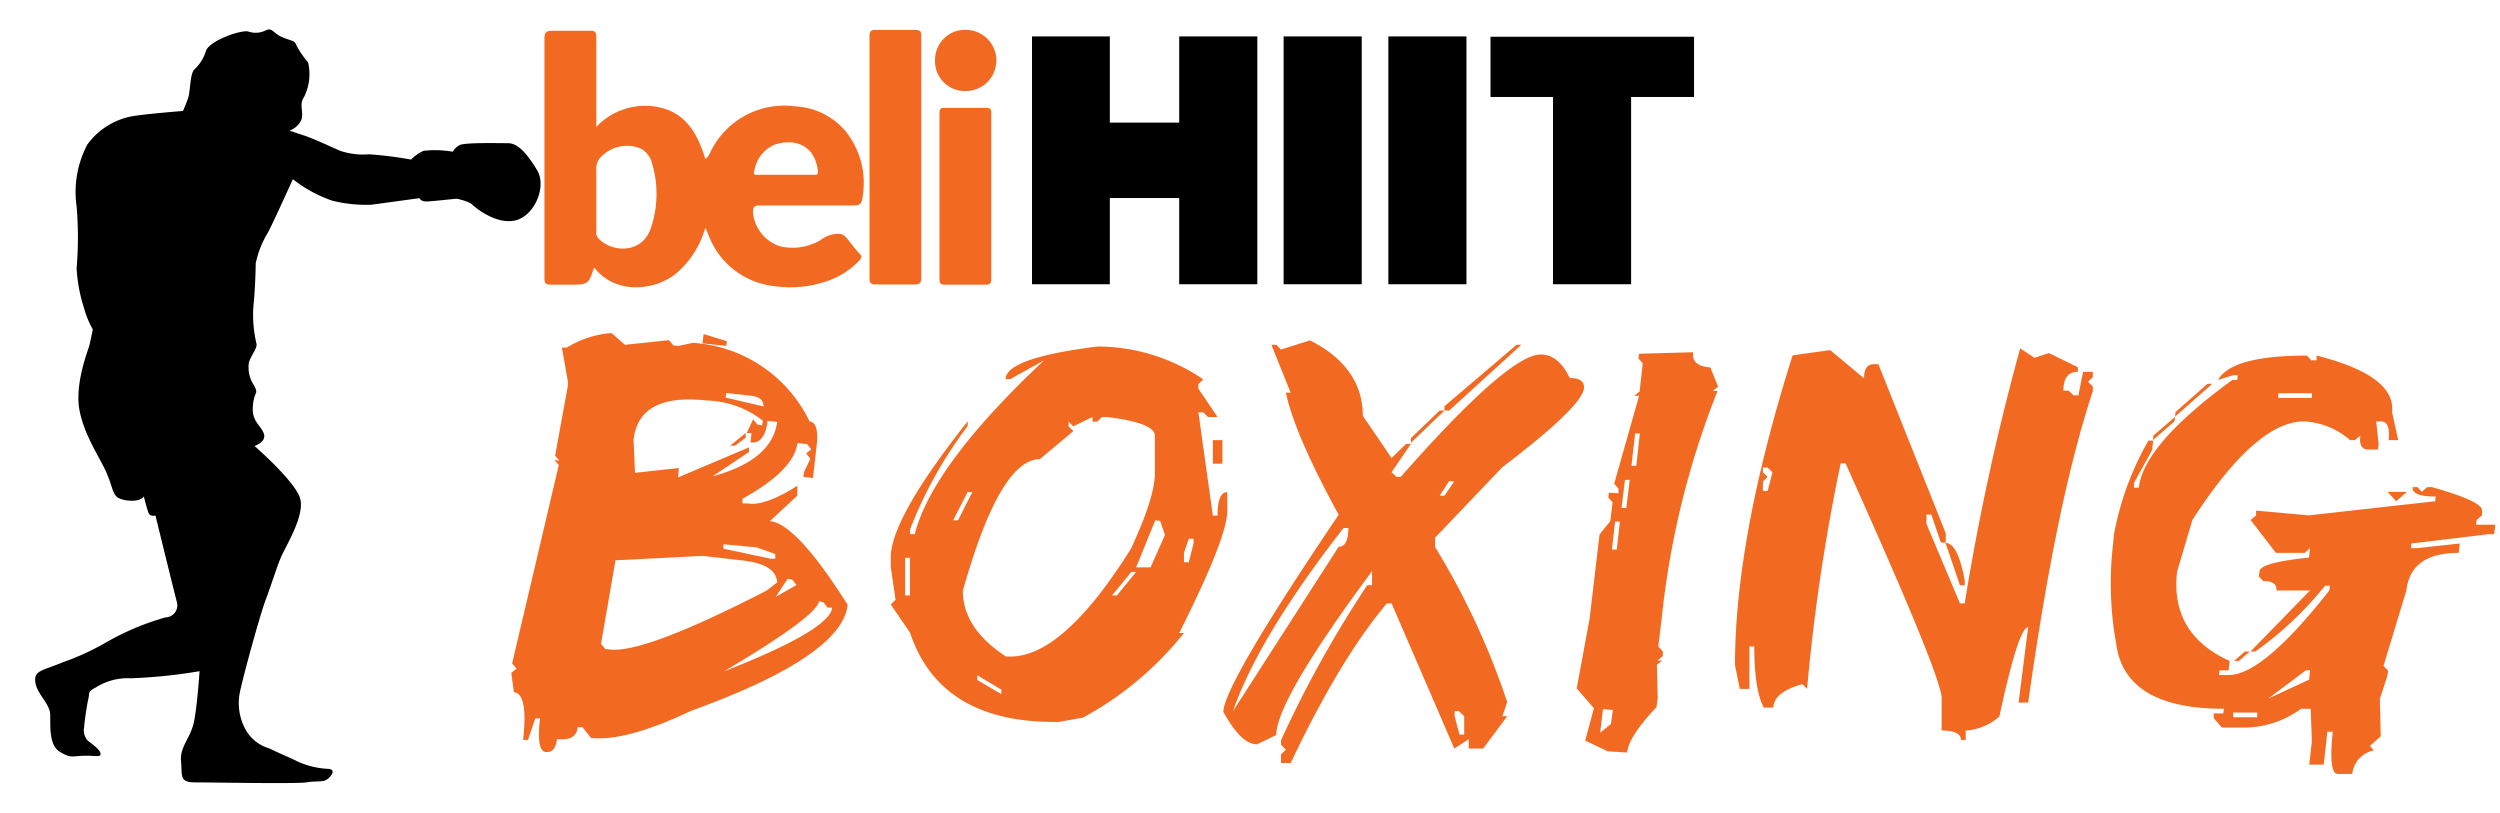 <svg xmlns="http://www.w3.org/2000/svg" viewBox="0 0 232.02 75.41"><defs><style>.cls-1,.cls-2{fill:#f26921;}.cls-1{fill-rule:evenodd;}</style></defs><g id="New"><g id="beliHIIT_BOXING-2" data-name="beliHIIT BOXING"><path class="cls-1" d="M89.63,2.77a2.84,2.84,0,1,1,0,5.68,2.77,2.77,0,0,1-2.85-2.89A2.78,2.78,0,0,1,89.63,2.77Z"/><path class="cls-1" d="M92,18.25c0,2.53,0,5.07,0,7.6,0,.46-.12.58-.57.57-1.25,0-2.51,0-3.77,0-.36,0-.47-.12-.47-.48q0-7.73,0-15.45c0-.4.12-.49.51-.48,1.26,0,2.51,0,3.77,0,.43,0,.53.1.53.52C92,13.1,92,15.68,92,18.25Z"/><path class="cls-1" d="M85.5,14.6c0,3.71,0,7.43,0,11.14,0,.47-.1.67-.61.66-1.21,0-2.43,0-3.65,0-.42,0-.54-.14-.54-.56q0-11.25,0-22.51c0-.42.11-.55.53-.55,1.24,0,2.48,0,3.71,0,.46,0,.57.13.56.57Q85.5,9,85.5,14.6Z"/><path class="cls-1" d="M70.51,19.07c2.82,0,5.63,0,8.45,0,.89,0,1-.05,1.12-.95a7.68,7.68,0,0,0-1.65-6,6.52,6.52,0,0,0-4.55-2.24,7.62,7.62,0,0,0-8,4.34,1.27,1.27,0,0,1-.42.53c-.67-2.17-1.67-4.09-4-4.72a6.21,6.21,0,0,0-6.12,1.75v-.69c0-2.56,0-5.11,0-7.67,0-.44-.13-.58-.58-.56-1.18,0-2.36,0-3.53,0-.57,0-.7.18-.7.72,0,5.83,0,11.66,0,17.49,0,1.6,0,3.19,0,4.79,0,.41.14.57.56.56.62,0,1.24,0,1.86,0,1.6,0,1.7-.06,2.16-1.54.1,0,.13.06.18.12,1.95,2.32,5.51,2,7.51.34a8.67,8.67,0,0,0,2.66-4.22c.16.37.26.63.37.88a7.34,7.34,0,0,0,5.92,4.54,10.31,10.31,0,0,0,4.49-.29,7.51,7.51,0,0,0,3.52-2.08c.22-.25.26-.38,0-.64-.44-.48-.83-1-1.24-1.51a.93.93,0,0,0-.73-.32,2.76,2.76,0,0,0-1.65.59,5.07,5.07,0,0,1-3.74.57,3.66,3.66,0,0,1-2.52-3.14C69.87,19.23,70,19.07,70.51,19.07Zm-10.18,2.3c-.94,2.29-3.69,2-4.83.71a.72.72,0,0,1-.16-.54c0-1,0-2,0-3.05s0-1.8,0-2.7a1.57,1.57,0,0,1,.51-1.3,3.35,3.35,0,0,1,3.56-.73,2.14,2.14,0,0,1,1.12,1.46A9.8,9.8,0,0,1,60.33,21.37ZM70,15.9a3.22,3.22,0,0,1,1.85-2.46c1.94-.66,3.81.05,4.06,2.47,0,.39-.22.31-.42.31H72.87c-.86,0-1.72,0-2.58,0C70.06,16.23,69.87,16.19,70,15.9Z"/><path d="M95.78,26.38v-23H103v8h6.44v-8h7.25v23h-7.25v-8H103v8Z"/><path d="M119.13,26.38v-23h7.25v23Z"/><path d="M128.85,26.38v-23h7.25v23Z"/><path d="M144.13,26.38V9h-5.8V3.41h18.89V9h-5.84V26.38Z"/><g id="BOXING_copy_3_-_copie_3" data-name="BOXING copy 3 - copie 3"><g id="CARDIO_f" data-name="CARDIO f"><path class="cls-2" d="M56.78,30.93,58,32l4.09-.43.4.48.44.06,1.37-.29a12.9,12.9,0,0,1,10.83,7.29c.6.06.82.82.66,2.25l-.34,3-.89-.1.05-.43.6-1.26-.39-.49.47-.38-.39-.49L74,41.13q-.29,2.49-5.09,5.16l0,.43.44,0Q71,47,74,45.08L74,46l-2.54,2.36q2.46.25,7.21,7.77-.52,4.77-14.56,9.85-6,2.85-9.26,2.51l-.79-1-.45,0c-.08.87-.72,1.24-1.91,1.1-.11.8-.4,1.2-.89,1.2h-.16c-.59-.06-.77-1.11-.53-3.12l-.44,0L49,68.67l-.45,0q.48-4.31-.86-4.43l-.24-1.8.5-.38-.42-.49,4.33-18.41-.4-.46.45.05-.39-.46,1.18-6.47,0-.43-.55-3.13.45,0a9.24,9.24,0,0,1,3.91-1.33A1.36,1.36,0,0,1,56.78,30.93ZM57.12,52l-1.34,7.74.39.49.45.05q3.2.36,14.51-5.46l1-.77Q72,52.31,68.77,52l-3.54-.41ZM58.8,40.8l.13,3.08L63,43.44l-.07.87,6.58-2.79,0,.43-3.38,2.26c3.69-1,5.67-2.68,6-5.05l-.89-.1c-.18,1.43-.7,2.11-1.58,2l.08-.87-.44,0,.6-1.28.39.49.45.08.05-.44a8.78,8.78,0,0,0-5.19-1.87Q59.3,36.47,58.8,40.8ZM65.3,31l2.16.67-.06.43-2.2-.23Zm1.84,19.51,0,.41,4.36.93.45,0,0-.43-1.73-.62ZM76,55.8q-.15,1.37-8.81,6.51Q77,58.47,77.24,56.39l-.44,0-.37-.49Zm-8.6-19.33-.06.43,3.52.82c0-.58-.36-.91-1.23-1Zm1.81,3.71,0,.44-1,.74-.44,0Zm3.88,13.54L72,55.39l1.92-1.1-.39-.49Z"/><path class="cls-2" d="M101.85,32.16a17.4,17.4,0,0,1,9.82,3.05l-.45.44v.43L113,38.7h-.89l-.44-.44h-.45l1.34,9.59H113c0-1.45.3-2.18.9-2.18v1.75q0,2.46-4.46,11.33h.44a30.65,30.65,0,0,1-9.37,7.85L98.28,67h-.44q-10.61,0-13.38-8.28l-1.79-2.62.45-.43-.45-3.05v-.88q0-3.62,7.14-12.64v.44a39.44,39.44,0,0,0-5.35,9.59v.44h.44q1.63-6.39,12-16.13l-3.13,1.74h-.44Q93.38,33.22,101.85,32.16ZM84,51.77v3.49h.45V51.77Zm5.8-6.1-1.34,2.62h.45l1.33-2.62Zm9.81-6.1-.44-.44v.44l.44.44L96.5,42.62q-3.7,0-7.14,12.21c0,2.32,1.34,4.36,4,6.1h.44q4.89,0,11.16-10,2.22-4.77,2.22-7V40.44c0-.8-1.48-1.38-4.46-1.74h-.44l-.45.43h-.44V38.7ZM90.7,62.67v.44l2.23,1.31V64ZM105,53.08l-1.79,2.18h.45l1.78-2.18Zm2.22-4.79-1.78,4.36h1.34l1.34-3-.45-1.31ZM110.33,50l-.45,1.31v.87h.45l.44-1.74V50Zm2.23-9.15h.89v2.18h-.89Z"/><path class="cls-2" d="M121.57,31.59c3.27,1.65,4.91,4,4.91,7l2.67,3.92,1.34-1.31h.45l-1.79,2.62.45.44H130Q140,32.9,143,32.9c1.08,0,2,.73,2.68,2.18.89,0,1.33.29,1.33.87q0,1.65-7.58,7.41l-6.24,6.54v.87a69.74,69.74,0,0,1,6.69,14.39l-.45,1.31h.45l-2.23,3h-1.34v-.87l-1.34.87L129.15,56h-.44q-4.34,5.15-8.93,14.82h-.89V70l.45-.43-.45-.44v-.43a104.62,104.62,0,0,1,8-14.39h.45V53Q118.45,65,118.45,68.21l-1.79.87c-1,0-2-1-3.12-3q0-2.46,10.7-18.31-4.08-7.45-4.9-11.33h.44L118,32h.45l.44.44ZM114.43,66l9.81-15.26q.9,0,.9-1.74h-.45Q116.8,59.14,114.43,66Zm19.18-27.9h.45l-3.12,3v-.43Zm.89,6.54L133.61,46h.45l.89-1.31ZM140.75,32h.44l-6.69,6.1h-.44V37.7ZM135,66v.44l.45,1.74h.44V66.47L135.4,66Z"/><path class="cls-2" d="M157.14,32.69c-.12.87.41,1.33,1.6,1.41l.71,1.79-.5.4.45,0a79.06,79.06,0,0,0-5.18,21.09L153.9,60l.42.46,0,.43-.5.41.45,0-.5.4.08,3.07-.11.86c-1.7,1.78-2.61,3.19-2.74,4.21l-1.79-.11-2.09-1,.81-3-1.6-1.84,1.2-6.48.92-7.81,1-1.24.21-1.74-.4-.46.06-.43.89.05,0-.43-.4-.46,2.31-8.16-.45,0,.5-.4.29-2.61-.4-.46.06-.43Zm-8.37,33.12L148.51,68l1-.81.18-1.3Zm1.12-17.4L149.6,51l.45,0,.29-2.6Zm.92-3.87-.32,2.6.45,0,.31-2.61Zm.94-4.31-.34,3,.45,0,.33-3Z"/><path class="cls-2" d="M169.85,32.49,173,35.11c0-.87.29-1.31.89-1.31h.44l6.25,15.69v.87h-.45l-.89-2.61h-.45v.87L181.9,56h.44a221.91,221.91,0,0,1,5.15-23.67l1.33.88,1.34-.44,2.68,1.31v.43c-.89,0-1.34.58-1.34,1.75H192l.44.43h.45l.44-2.18h.9V35l-.45.43.45.44v.44q-3.36,10.08-6,28.9h-.89l.89-7c-.59,0-1.49,2.76-2.67,8.28a5.19,5.19,0,0,1-3.13,1.31v.87h-.44c0-.58-.6-.87-1.79-.87v-3q0-2-8.92-21.8h-.45a180.22,180.22,0,0,0-3.12,20.93l-.44-.44c-1.79.51-2.68,1.24-2.68,2.18h-.89c-.6-1.09-.89-3-.89-5.67h-.45v3.93h-.89l-.45-2.18q0-11.85,5.35-28.77Zm-6.24,10.9v.44l.44.43-.44.44v.87h.44l.45-1.74-.45-.44Zm16.95,7c.77,0,1.36,1.17,1.78,3.49v.44h-.44Z"/><path class="cls-2" d="M214.11,33l.39.44H215L215,33q7.37,1.86,7,5.24l.57,2.61h-.89c.12-1.16-.11-1.74-.71-1.74h-.44l.23,2.18-.08.43h-.89c-.59,0-.84-.43-.73-1.3l-.5.43h-.45a7.05,7.05,0,0,0-4.28-1.74q-4.46,0-10.36,9.15l-1.42,4.8q-.65,5.79,4.88,8.28l-.1.87H206l-.06.44h.9q3.17,0,9.34-7.85l.05-.44h-.45a31.84,31.84,0,0,1-6.48,6.11h-.44l5.53-5.67h-3.12q.1-.87-1.23-.87l-.4-.44.06-.43c0-.58,1.58-1,4.59-1.31l.1-.87-.5.43h-2.67l-2.34-3.05.5-.43,0-.44,4.88.44L226,46.52l.05-.44q-2.24,0-2.13-.87h.45l.39.44.5-.44h.45q4.74,1.34,4.64,2.18l0,.44-.5.43-.05.44h1.78l-.1.87H231l-7.22.87,0,.44h.45l4.06-.44-.1.87c-3,0-4.59,1.17-4.86,3.49l-2.12,7,.42.44-.05.44-.71,2.18.08,3.48-1,.88.36.43a2.47,2.47,0,0,0-2,2.18h-1.34c-.59,0-.75-1.31-.47-3.92H216l-.34,3.05h-1.34l.24-2.18-.11-3h-.89a9,9,0,0,1-5.11,1.74h-2.24l-.76-.87,0-.44h.89l.05-.43q-9.25,0-10-6.1A30.85,30.85,0,0,1,195.9,54a29.77,29.77,0,0,1,.21-3.51l.08-.87a27.26,27.26,0,0,1,3.2-8.72h.44l-.1.87-1.68,3.05,0,.44h.45q.45-4,8.68-10h.45l.05-.43h-.44l-1.39.43Q207.13,33,214.11,33Zm-12.23,5.67-.08.44-2,1.74.06-.43Zm3-3.05h.44l-3.46,3.05.05-.43Zm2.38,30.51,0,.44h2.23l0-.44Zm1.08-5.66h.45l-1,.87h-.45Zm2.18,4.36,3.78-1.75.1-.87H214Zm.92-28.34,0,.44h3.12l0-.44Zm10.15,9.16h1.79l-1,.87Z"/></g></g><g id="Design"><path d="M5.87,61.45a23.58,23.58,0,0,0,3.89-1.78,24.31,24.31,0,0,1,5.6-2.37,1.12,1.12,0,0,0,1.07-1.37c-.15-.52-2-8.08-2-8.08s-.48.11-.63-.22-.45-1.56-.45-1.56c-.37.63-2.15.44-2.55,0s-.37-.93-.93-2.23-2-3.33-2.48-5.7.7-5.42.85-5.9.37-1.67.37-1.67a8.9,8.9,0,0,1-.82-2,14.68,14.68,0,0,1-.68-3.67,34.2,34.2,0,0,0,0-5.74,9.44,9.44,0,0,1,1-5.75,6.62,6.62,0,0,1,4.27-2.64c1.48-.23,4.6-.47,4.6-.47A13,13,0,0,0,17.49,9c.18-.65.15-2.23.57-2.57a3.86,3.86,0,0,0,1.06-1.73c.38-.94,3.19-1.93,3.91-1.78a2.08,2.08,0,0,0,1.63-.1c.64-.3.64.25,1.56.64s1.11.25,1.31.79a8.21,8.21,0,0,0,1.06,1.53A4.75,4.75,0,0,1,28.22,9c-.5.71,0,1.4-.25,2.12a1.88,1.88,0,0,1-1.11,1l1.28.43c.86.26,2.62,1.1,3.44,1.45a6.73,6.73,0,0,0,2.69.32,36.48,36.48,0,0,1,3.88.49A4.13,4.13,0,0,1,39.29,14a9.44,9.44,0,0,1,2.72.08,1.8,1.8,0,0,1,.62-.6c.44-.27,3.58-.19,4.52-.19s1.78,1,2.69,2.49-.17,4.15-1.92,4.65S44.16,19.32,43.84,19s-1.31-.52-1.39-.55-2.37.25-2.89.25-.63-.31-.63-.31L34.48,19a13.06,13.06,0,0,1-3.63-.37,12.52,12.52,0,0,1-3.67-2s-1.89,4.18-2.3,4.93a9.06,9.06,0,0,0-1.15,2.89c0,.78-.07,2.67-.22,4.07a11.66,11.66,0,0,0,.3,3.41c.07.38-.52,1.08-.71,1.71a3,3,0,0,0,.49,2.15c.44.89,0,.44-.12,1.88s.67,1.72,1,2.53-.85,1.19-.85,1.19,3.75,3.26,4.23,4.85-1.34,4.45-1.78,5.49-.82,2.37-1.41,3.93-2.37,8.12-2.45,8.9a5.09,5.09,0,0,0,.56,3.11A3.69,3.69,0,0,0,25,69.46c1.07.52,1.55.7,2.33,1.07a7.7,7.7,0,0,0,3,.82c1,0,.38.74,0,1s-1,.11-1.89.26-9,0-10.41,0-1.11-.7-1.23-2S17.69,68.49,18,67s.52-4.71.52-4.71a48.25,48.25,0,0,1-6.38.66,5.52,5.52,0,0,0-3.26.86c-.78.4-.55.52-.67,1s-.37,2.11-.4,2.66a1.46,1.46,0,0,0,.33,1.26c.3.26,1.11.78,1.19,1.19s-.52.19-1.56.22-1.19.26-2.22-.37-.86-2.41-.89-3.45-1.23-1.89-1.38-3S3.9,62.27,5.87,61.45Z"/></g></g></g></svg>